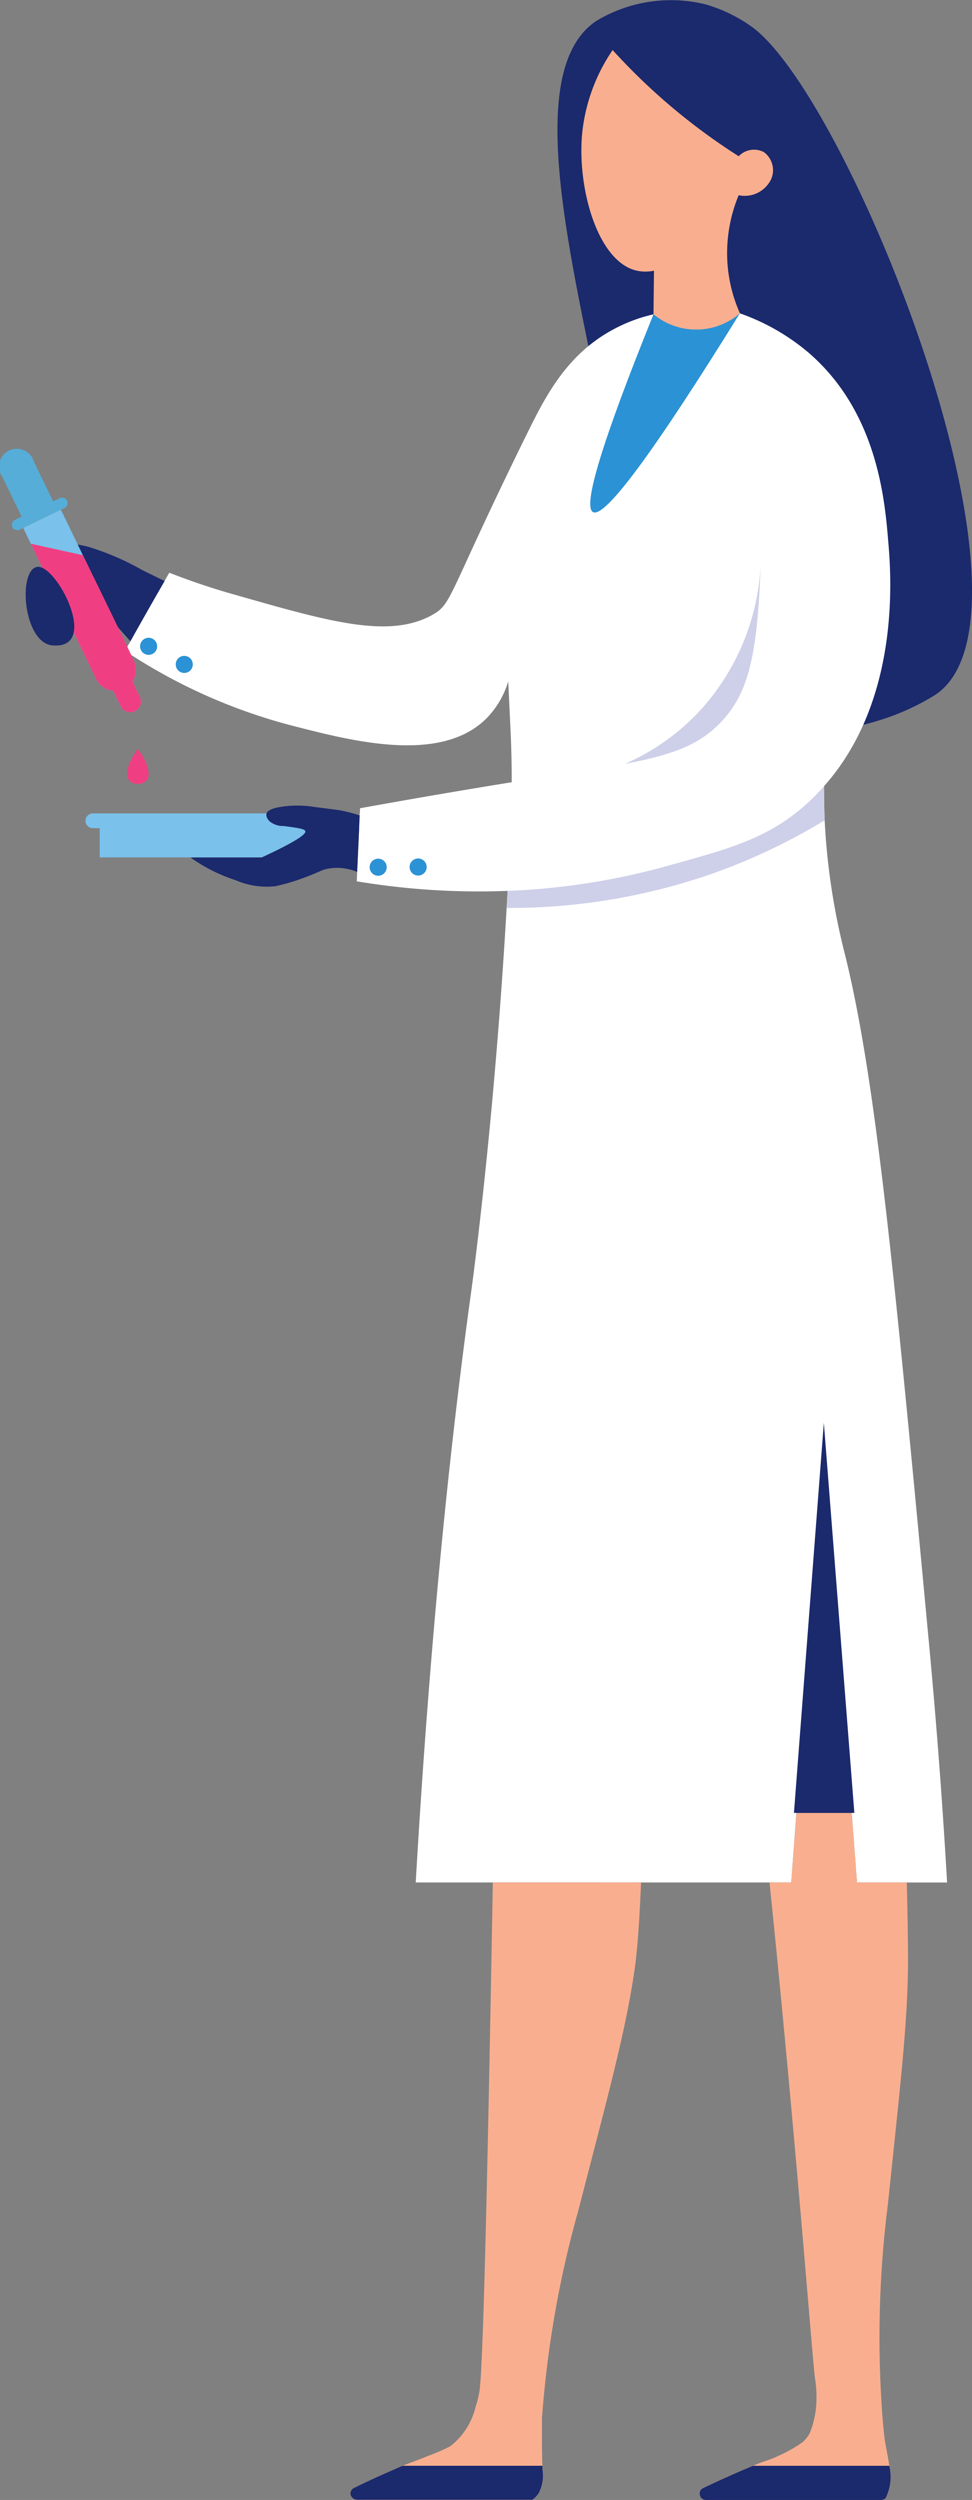 <svg xmlns="http://www.w3.org/2000/svg" width="95.401" height="245.254" viewBox="0 0 95.401 245.254">
  <rect x="0" y="0" width="95.401" height="245.254" fill="#808080" stroke="none"/>
  <g id="グループ_101770" data-name="グループ 101770" transform="translate(0 0)">
    <path id="パス_121856" data-name="パス 121856" d="M298.736,928.016a14.883,14.883,0,0,1,4.615,2.245c9.685,7.167,29.714,57.61,17.963,65.49a23.45,23.45,0,0,1-5.489,2.5,24.849,24.849,0,0,1-11.38.847c-9.9-1.931-14.054-22.224-17.061-36.9-2.876-14.033-5.658-28.325.638-32.547A14.217,14.217,0,0,1,298.736,928.016Z" transform="translate(-229.504 -927.592)" fill="#1b296d"/>
    <path id="パス_121857" data-name="パス 121857" d="M248.989,1165.468h-8.842l-1.616-21.316c-.559-7.165-1.1-14.311-1.637-21.476q-.809,10.777-1.6,21.515c-.539,7.085-1.077,14.191-1.6,21.276H196.837c1.537-26.446,3.693-45.346,5.469-58.14,0,0,2.215-15.927,3.453-37.462.04-.559.06-1.118.1-1.677a72.979,72.979,0,0,1-14.809-.938c.02-.3.02-.619.04-.918.08-1.856.179-3.692.24-5.549.02-.24.04-.459.04-.7,5.848-1.058,10.837-1.9,14.889-2.554,0-1.337-.02-2.734-.08-4.271-.08-1.876-.179-3.752-.259-5.629a8.789,8.789,0,0,1-2.136,3.633c-4.511,4.511-13.273,2.215-19.22.678a54.267,54.267,0,0,1-16.266-7.3c.18-.319.359-.618.539-.938,1.1-1.976,2.216-3.932,3.353-5.908.14-.279.3-.539.459-.818,1.537.6,3.732,1.4,6.427,2.156,9.3,2.654,15.149,4.351,19.4,1.976,2-1.118,1.437-1.836,9.321-17.843,1.757-3.553,3.832-7.664,8.363-10.119a15.44,15.44,0,0,1,4.014-1.519c2.834-.04,5.668-.054,8.483-.094a21.219,21.219,0,0,1,6.8,3.909c6.726,5.848,7.424,14.45,7.764,18.542.259,3.074,1.277,15.408-6.307,23.93q0,1.736.06,3.353a66.3,66.3,0,0,0,2.016,13.253c3.014,12.255,4.79,30.816,8.263,67.92C247.792,1148.243,248.45,1156.087,248.989,1165.468Z" transform="translate(-156.034 -980.79)" fill="#fff"/>
    <path id="パス_121858" data-name="パス 121858" d="M257.263,1431.879c-.14,3.552-.359,6.686-.639,8.6-.878,5.968-2.475,11.816-5.509,23.551a102.756,102.756,0,0,0-3.553,20.138.437.437,0,0,0-.02.16v3.174c.02.539,0,1.08.044,1.6v.355a3.577,3.577,0,0,1-.386,2.357,2.547,2.547,0,0,1-.6.621H229.378a.689.689,0,0,1-.62-.481.607.607,0,0,1,.34-.68c1.657-.818,3.117-1.435,4.395-2.014.14-.06.284-.117.364-.157,0,0,.055-.022.115-.042.779-.319,1.417-.519,2.415-.938a18.57,18.57,0,0,0,2.156-.938,6.9,6.9,0,0,0,2.475-3.832,10.2,10.2,0,0,0,.4-1.656c.419-2.994.918-28.561,1.3-49.817Z" transform="translate(-194.346 -1247.202)" fill="#f9af8f"/>
    <path id="パス_121859" data-name="パス 121859" d="M340.937,1477.289a4.623,4.623,0,0,1-.18,2.752,3.264,3.264,0,0,1-.18.42.7.7,0,0,1-.43.18H322.933a.61.61,0,0,1-.59-.48.6.6,0,0,1,.31-.681c1.856-.9,3.5-1.593,4.9-2.192,1.078-.459,1.7-.581,2.421-.94a13.368,13.368,0,0,0,2.4-1.337,2.81,2.81,0,0,0,.779-.978,9.145,9.145,0,0,0,.638-3.453,11.1,11.1,0,0,0-.139-1.816c-.219-1.357-1.876-23.531-4.471-48.7h2.135c.16-2.276.339-4.551.519-6.826h5.409c.179,2.275.34,4.551.519,6.826h4.89c.079,3.113.12,5.828.12,7.5,0,6.027-.719,12.035-1.976,24.09a103.633,103.633,0,0,0-.559,20.438c.08,1.138.179,2.076.259,2.694C340.66,1475.75,340.837,1476.551,340.937,1477.289Z" transform="translate(-253.653 -1235.388)" fill="#f9af8f"/>
    <path id="パス_121860" data-name="パス 121860" d="M322.652,1590.328a.594.594,0,0,0-.31.681.6.6,0,0,0,.59.48h17.213a.689.689,0,0,0,.43-.18,3.212,3.212,0,0,0,.18-.42,4.572,4.572,0,0,0,.18-2.752H327.55C326.158,1588.722,324.509,1589.44,322.652,1590.328Z" transform="translate(-253.652 -1346.235)" fill="#1b296d"/>
    <path id="パス_121861" data-name="パス 121861" d="M228.757,1590.988a.682.682,0,0,0,.62.48H246.6a2.521,2.521,0,0,0,.6-.621,3.667,3.667,0,0,0,.386-2.357v-.355H233.855c-1.373.606-2.962,1.283-4.759,2.172A.6.6,0,0,0,228.757,1590.988Z" transform="translate(-194.345 -1346.235)" fill="#1b296d"/>
    <path id="パス_121862" data-name="パス 121862" d="M353.529,1346.989H347.6q1.467-19.13,2.934-38.281Q352.032,1327.839,353.529,1346.989Z" transform="translate(-269.675 -1169.138)" fill="#1b296d"/>
    <path id="パス_121863" data-name="パス 121863" d="M307.69,1011.529q-12.664,20.418-14.413,19.5-1.586-.808,5.93-19.4C302.041,1011.583,304.876,1011.569,307.69,1011.529Z" transform="translate(-235.07 -980.79)" fill="#2b92d5"/>
    <path id="パス_121864" data-name="パス 121864" d="M297.7,966.931c.014-1.424.033-2.853.046-4.277a4.015,4.015,0,0,1-1.67,0c-3.808-.828-5.84-7.94-5.394-13.283a17.645,17.645,0,0,1,3.007-8.361c1.214,1.336,2.581,2.722,4.117,4.117a60.81,60.81,0,0,0,8.257,6.3,2.08,2.08,0,0,1,2.465-.409,2.2,2.2,0,0,1,.745,2.6,2.873,2.873,0,0,1-3.213,1.632,14.8,14.8,0,0,0-1.077,6.984,14.567,14.567,0,0,0,1.2,4.6,6.584,6.584,0,0,1-8.483.094Z" transform="translate(-233.56 -936.098)" fill="#f9af8f"/>
    <g id="グループ_101770-2" data-name="グループ 101770" transform="translate(13.749 62.566)">
      <path id="パス_121865" data-name="パス 121865" d="M172.477,1099.708a.838.838,0,1,0,.285-1.15A.838.838,0,0,0,172.477,1099.708Z" transform="translate(-172.357 -1098.437)" fill="#2b92d5"/>
      <path id="パス_121866" data-name="パス 121866" d="M182.027,1104.559a.838.838,0,1,0,.285-1.15A.838.838,0,0,0,182.027,1104.559Z" transform="translate(-178.409 -1101.512)" fill="#2b92d5"/>
    </g>
    <path id="パス_121867" data-name="パス 121867" d="M301.808,1141.531a58.589,58.589,0,0,1-12.255,5.648,60.55,60.55,0,0,1-18.961,2.954c.04-.559.06-1.118.1-1.677a68.1,68.1,0,0,0,15.628-2.436c5.868-1.637,9.92-2.634,13.792-6.167a18.419,18.419,0,0,0,1.637-1.677C301.728,1139.336,301.768,1140.453,301.808,1141.531Z" transform="translate(-220.868 -1061.058)" fill="#ced0e9"/>
    <path id="パス_121868" data-name="パス 121868" d="M315.589,1079.046c-.02.858-.06,1.656-.1,2.435-.4,6.986-1.3,10.2-3.612,12.754-2.116,2.315-4.611,3.333-9.62,4.291a22.068,22.068,0,0,0,7.544-5.409A22.853,22.853,0,0,0,315.589,1079.046Z" transform="translate(-240.937 -1023.581)" fill="#ced0e9"/>
    <g id="グループ_101771" data-name="グループ 101771" transform="translate(36.279 84.219)">
      <path id="パス_121869" data-name="パス 121869" d="M234.276,1159.166a.838.838,0,1,0-.272-1.153A.838.838,0,0,0,234.276,1159.166Z" transform="translate(-233.879 -1157.596)" fill="#2b92d5"/>
      <path id="パス_121870" data-name="パス 121870" d="M244.987,1159.114a.838.838,0,1,0-.272-1.154A.838.838,0,0,0,244.987,1159.114Z" transform="translate(-240.667 -1157.563)" fill="#2b92d5"/>
    </g>
    <path id="パス_121871" data-name="パス 121871" d="M182.208,1145.489h-23.76a.725.725,0,0,0,0,1.45h.672v2.868h22.416v-2.868h.672a.725.725,0,0,0,0-1.45Z" transform="translate(-149.333 -1065.692)" fill="#7ac1eb"/>
    <path id="パス_121872" data-name="パス 121872" d="M202.465,1144.351c-.06,1.856-.16,3.693-.24,5.549a5,5,0,0,0-2.974-.3c-.619.14-.738.319-2.335.9a19.36,19.36,0,0,1-2.734.8,7.761,7.761,0,0,1-3.907-.6,16.2,16.2,0,0,1-4.407-2.222h6.986c3.657-1.691,4.367-2.327,4.283-2.585-.074-.226-.71-.312-2.116-.5a2.1,2.1,0,0,1-1.437-.5c-.04-.06-.339-.379-.259-.7.08-.3.479-.5,1.178-.639a10.34,10.34,0,0,1,3.592-.02c1.6.2,2.4.3,2.655.359A15.043,15.043,0,0,1,202.465,1144.351Z" transform="translate(-167.171 -1064.358)" fill="#1b296d"/>
    <path id="パス_121873" data-name="パス 121873" d="M161.336,1077c-1.137,1.976-2.255,3.932-3.353,5.908-.459-.5-.918-1.038-1.4-1.557-.779-1.656-1.577-3.333-2.375-4.99a14.89,14.89,0,0,0-1.357-.659c-1.058-.479-1.5-.559-1.637-.978a1.1,1.1,0,0,1,.279-1.058c.4-.379,1.118-.339,2.355-.02a26.044,26.044,0,0,1,5.249,2.255C159.679,1076.2,160.438,1076.564,161.336,1077Z" transform="translate(-145.182 -1020.002)" fill="#1b296d"/>
    <g id="グループ_101772" data-name="グループ 101772" transform="translate(0 44.055)">
      <path id="パス_121874" data-name="パス 121874" d="M141.1,1053.694l-.252.122c-.074.034-3.739,1.805-3.739,1.805l-.328.158a.59.59,0,0,1-.612-.048.475.475,0,0,1-.149-.178.565.565,0,0,1,.3-.735l.615-.3-1.877-3.882a1.746,1.746,0,1,1,3.092-1.494l1.877,3.882.613-.295a.536.536,0,1,1,.463.962Z" transform="translate(-134.814 -1047.89)" fill="#56add8"/>
      <path id="パス_121875" data-name="パス 121875" d="M152.028,1083.923a1.049,1.049,0,0,1-1.4-.487l-.736-1.523a2.068,2.068,0,0,1-1.675-1.151l-6.407-13.27-.615-1.271a1.708,1.708,0,0,1-.117-.287l3.665-1.771c.064.1.111.182.156.27l7.019,14.538a2.055,2.055,0,0,1-.139,2.027l.735,1.526A1.048,1.048,0,0,1,152.028,1083.923Z" transform="translate(-138.785 -1058.204)" fill="#7ac1eb"/>
      <path id="パス_121876" data-name="パス 121876" d="M153.293,1089.684a1.049,1.049,0,0,1-1.4-.487l-.736-1.523a2.068,2.068,0,0,1-1.675-1.151l-6.407-13.27,5.109,1.123c2.72,5.53,4.663,9.585,5,10.356a2.162,2.162,0,0,1,.2,1.046,2.082,2.082,0,0,1-.337.98l.735,1.526A1.048,1.048,0,0,1,153.293,1089.684Z" transform="translate(-140.05 -1063.965)" fill="#ef3f82"/>
      <path id="パス_121877" data-name="パス 121877" d="M170.786,1131.309a1.213,1.213,0,0,1-1.7,0c-.454-.494-.142-1.774.852-3.1C170.928,1129.536,171.24,1130.816,170.786,1131.309Z" transform="translate(-156.403 -1098.793)" fill="#ef3f82"/>
    </g>
    <path id="パス_121878" data-name="パス 121878" d="M142.761,1079.449c-1.847.471-1.28,7.435,1.559,7.691C149.117,1087.571,144.627,1078.974,142.761,1079.449Z" transform="translate(-139.174 -1023.825)" fill="#1b296d"/>
  </g>
</svg>
